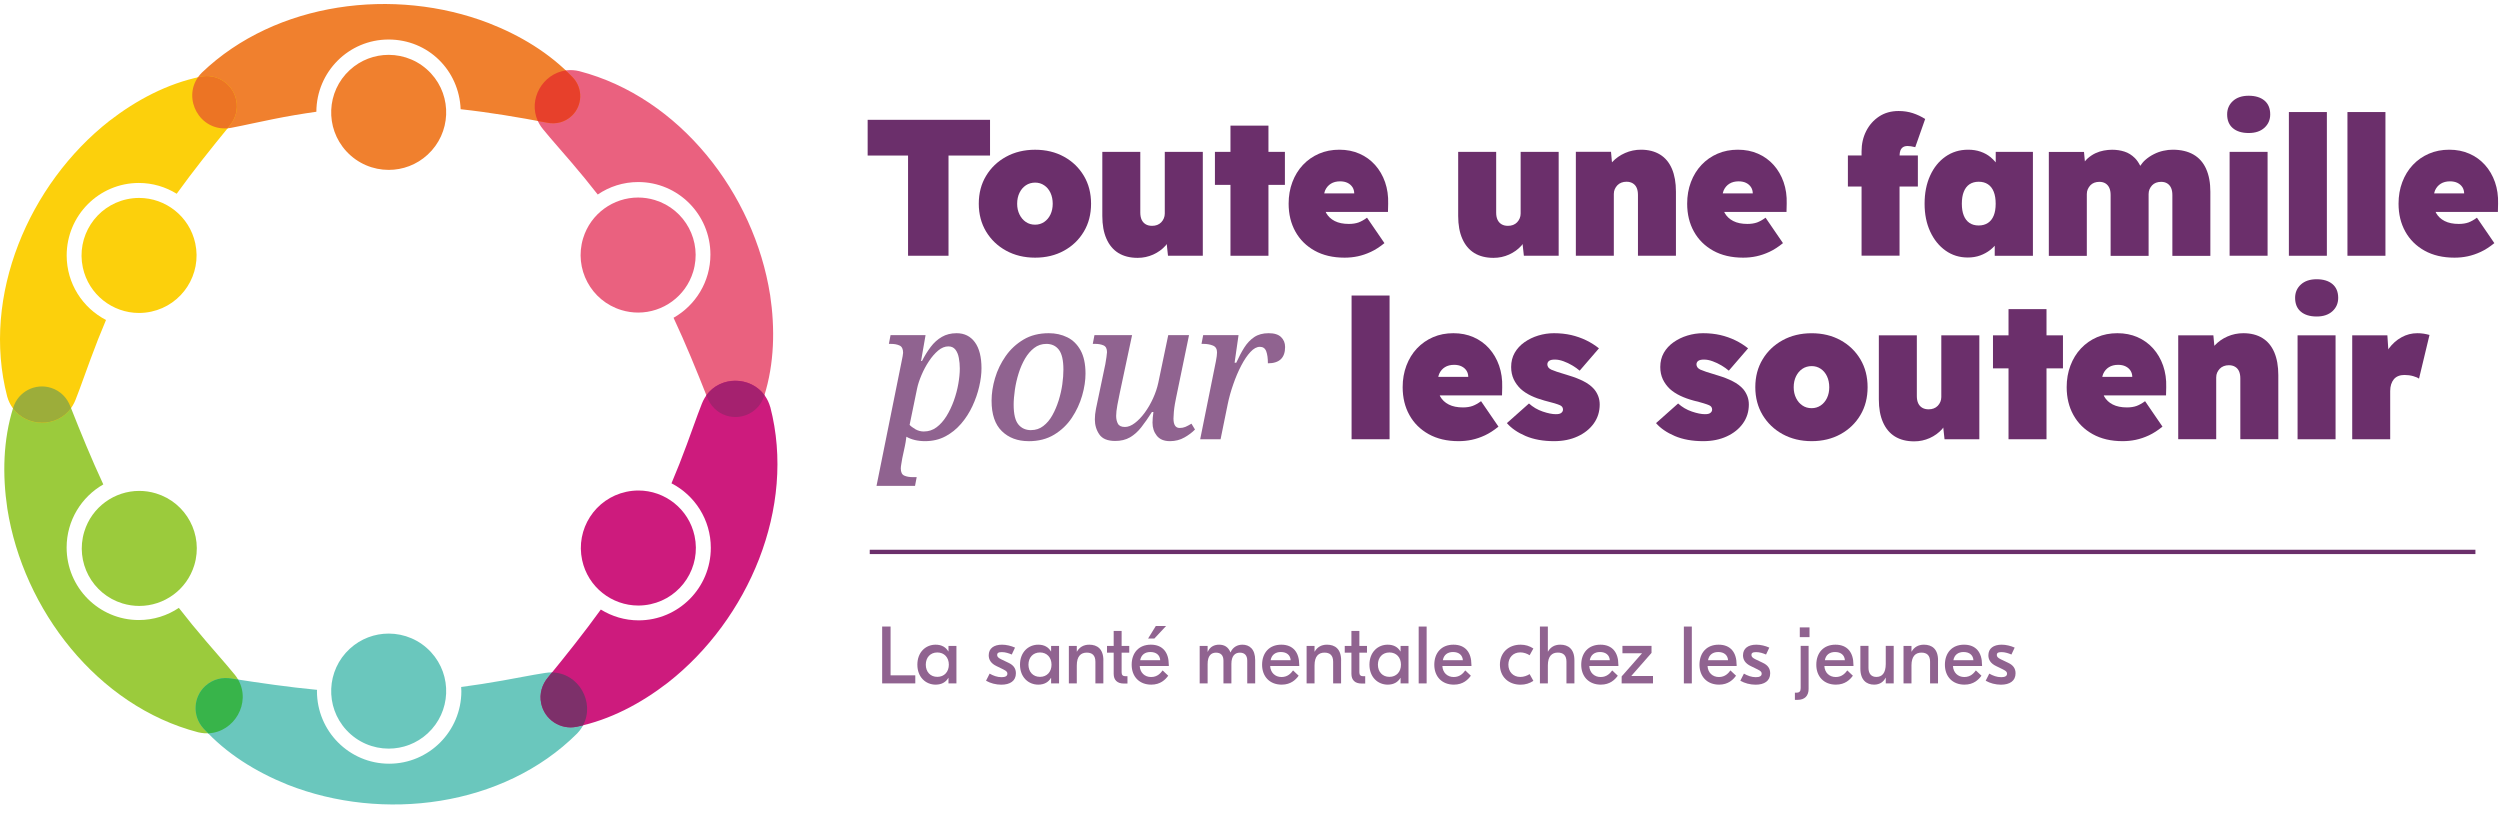 <svg width="203" height="66" viewBox="0 0 203 66" fill="none" xmlns="http://www.w3.org/2000/svg">
<g clip-path="url(#clip0_1952_37887)">
<path d="M19.036 54.755C18.265 53.809 17.461 52.928 16.726 52.057C15.964 51.173 15.232 50.276 14.522 49.36C13.593 49.983 12.476 50.347 11.273 50.347C8.033 50.347 5.41 47.711 5.41 44.459C5.41 42.262 6.614 40.349 8.388 39.335C7.43 37.274 6.565 35.16 5.72 33.018C5.459 32.311 4.91 31.731 4.139 31.489C2.852 31.085 1.481 31.798 1.077 33.086C0.248 35.728 0.187 38.551 0.596 41.307C1.884 49.495 7.904 57.329 16.093 59.462C18.794 60.107 20.82 56.923 19.036 54.751V54.755Z" fill="#9BCB3C"/>
<path d="M62.529 23.932C61.242 15.744 55.221 7.91 47.033 5.777C44.332 5.132 42.306 8.316 44.09 10.488C44.861 11.433 45.665 12.314 46.4 13.185C47.136 14.04 47.846 14.911 48.536 15.795C49.475 15.156 50.604 14.782 51.824 14.782C55.063 14.782 57.686 17.418 57.686 20.67C57.686 22.874 56.477 24.794 54.692 25.804C55.67 27.894 56.547 30.043 57.409 32.221C57.67 32.928 58.219 33.512 58.99 33.75C60.277 34.154 61.648 33.441 62.052 32.153C62.881 29.511 62.942 26.688 62.532 23.932H62.529Z" fill="#EA617F"/>
<path d="M44.289 54.638C43.083 54.825 41.914 55.07 40.792 55.264C39.675 55.464 38.562 55.635 37.446 55.783C37.452 55.896 37.462 56.009 37.462 56.125C37.462 59.377 34.836 62.013 31.599 62.013C28.363 62.013 25.737 59.377 25.737 56.125C25.737 56.09 25.74 56.051 25.744 56.015C23.437 55.796 21.127 55.46 18.807 55.099C18.065 54.967 17.287 55.144 16.687 55.686C15.687 56.59 15.609 58.135 16.513 59.135C18.368 61.191 20.772 62.675 23.356 63.717C31.067 66.759 40.872 65.54 46.861 59.561C48.787 57.561 47.067 54.199 44.292 54.638H44.289Z" fill="#6AC7BD"/>
<path d="M62.541 33.044C61.777 30.366 58.034 30.153 56.995 32.77C56.547 33.905 56.169 35.035 55.766 36.102C55.376 37.164 54.963 38.213 54.524 39.245C56.418 40.219 57.718 42.197 57.718 44.485C57.718 47.737 55.092 50.373 51.855 50.373C50.73 50.373 49.681 50.047 48.787 49.495C47.438 51.367 45.99 53.18 44.512 54.99C44.022 55.564 43.78 56.326 43.947 57.116C44.222 58.436 45.516 59.285 46.835 59.01C49.545 58.449 52.043 57.123 54.246 55.419C60.77 50.302 64.674 41.226 62.545 33.041L62.541 33.044Z" fill="#CD1B7D"/>
<path d="M44.824 54.602C44.718 54.732 44.615 54.864 44.508 54.993C44.018 55.567 43.776 56.329 43.944 57.119C44.218 58.439 45.512 59.287 46.831 59.013C47.002 58.978 47.173 58.939 47.344 58.897C48.332 57.048 47.002 54.638 44.824 54.602Z" fill="#7D306A"/>
<g style="mix-blend-mode:multiply">
<path d="M35 5.964C34.08 4.964 32.822 4.454 31.56 4.454C30.431 4.454 29.298 4.861 28.401 5.687C26.504 7.432 26.378 10.387 28.124 12.285C29.044 13.285 30.302 13.795 31.563 13.795C32.693 13.795 33.825 13.388 34.722 12.562C36.619 10.817 36.745 7.861 35 5.964Z" fill="#F0802E"/>
</g>
<g style="mix-blend-mode:multiply">
<path d="M31.56 51.447C30.431 51.447 29.298 51.854 28.401 52.68C26.504 54.425 26.378 57.381 28.124 59.278C29.044 60.278 30.302 60.788 31.563 60.788C32.693 60.788 33.825 60.381 34.722 59.555C36.619 57.81 36.745 54.854 35 52.957C34.08 51.957 32.822 51.447 31.56 51.447Z" fill="#6AC7BD"/>
</g>
<g style="mix-blend-mode:multiply">
<path d="M12.67 40.065C12.215 39.926 11.757 39.861 11.308 39.861C9.308 39.861 7.456 41.158 6.843 43.172C6.091 45.64 7.482 48.247 9.95 48.999C10.405 49.137 10.863 49.202 11.311 49.202C13.312 49.202 15.164 47.905 15.777 45.892C16.529 43.423 15.138 40.816 12.67 40.065Z" fill="#9BCB3C"/>
</g>
<g style="mix-blend-mode:multiply">
<path d="M15.855 19.754C15.381 17.566 13.445 16.072 11.296 16.072C10.967 16.072 10.635 16.108 10.303 16.179C7.783 16.724 6.182 19.212 6.728 21.732C7.202 23.919 9.138 25.413 11.287 25.413C11.616 25.413 11.948 25.377 12.28 25.306C14.8 24.761 16.401 22.273 15.855 19.754Z" fill="#FCD00C"/>
</g>
<g style="mix-blend-mode:multiply">
<path d="M51.839 39.829C51.51 39.829 51.178 39.865 50.846 39.936C48.326 40.481 46.725 42.968 47.271 45.488C47.745 47.676 49.681 49.17 51.83 49.17C52.159 49.17 52.491 49.134 52.823 49.063C55.343 48.518 56.944 46.03 56.398 43.511C55.924 41.323 53.988 39.829 51.839 39.829Z" fill="#CD1B7D"/>
</g>
<g style="mix-blend-mode:multiply">
<path d="M53.175 16.243C52.721 16.105 52.262 16.04 51.814 16.04C49.813 16.04 47.962 17.337 47.349 19.35C46.597 21.819 47.987 24.426 50.456 25.177C50.91 25.316 51.369 25.381 51.817 25.381C53.818 25.381 55.669 24.084 56.283 22.07C57.034 19.602 55.644 16.995 53.175 16.243Z" fill="#EA617F"/>
</g>
<path d="M46.512 6.287C44.634 4.309 42.243 2.873 39.678 1.873C32.032 -1.066 22.417 0.131 16.393 5.896C14.564 7.735 16.177 10.858 18.761 10.381C19.949 10.155 21.091 9.884 22.207 9.668C23.366 9.432 24.527 9.239 25.689 9.074C25.701 5.832 28.321 3.209 31.551 3.209C34.781 3.209 37.281 5.722 37.404 8.868C39.746 9.123 42.082 9.516 44.421 9.962C45.125 10.11 45.873 9.936 46.431 9.407C47.315 8.568 47.351 7.171 46.512 6.287Z" fill="#F0802E"/>
<path d="M45.938 5.722C44.076 5.98 42.863 8.054 43.67 9.822C43.918 9.868 44.17 9.913 44.418 9.961C45.122 10.11 45.87 9.935 46.428 9.406C47.312 8.567 47.348 7.17 46.509 6.286C46.325 6.093 46.132 5.906 45.935 5.722H45.938Z" fill="#E7402B"/>
<path d="M58.987 33.75C60.274 34.153 61.645 33.44 62.049 32.153C62.055 32.13 62.062 32.105 62.071 32.082C60.939 30.553 58.513 30.501 57.357 32.101C57.374 32.14 57.39 32.182 57.406 32.221C57.667 32.927 58.216 33.511 58.987 33.75Z" fill="#A5216F"/>
<path d="M19.181 8.122C18.907 6.803 17.613 5.954 16.294 6.228C13.583 6.79 11.086 8.116 8.882 9.816C2.359 14.933 -1.545 24.009 0.584 32.198C1.349 34.876 5.091 35.092 6.13 32.472C6.579 31.337 6.956 30.207 7.36 29.139C7.75 28.071 8.169 27.02 8.608 25.981C6.714 25.003 5.414 23.028 5.414 20.744C5.414 17.492 8.04 14.856 11.276 14.856C12.402 14.856 13.454 15.182 14.348 15.733C15.694 13.865 17.139 12.058 18.617 10.252C19.107 9.677 19.349 8.916 19.181 8.125V8.122Z" fill="#FCD00C"/>
<path d="M16.685 55.687C15.685 56.59 15.607 58.136 16.511 59.136C16.637 59.278 16.775 59.407 16.908 59.545C19.011 59.465 20.424 57.081 19.334 55.18C19.16 55.154 18.985 55.129 18.808 55.099C18.066 54.967 17.288 55.145 16.688 55.687H16.685Z" fill="#38B44A"/>
<path d="M5.769 33.14C5.752 33.102 5.736 33.06 5.72 33.021C5.459 32.314 4.91 31.73 4.139 31.492C2.852 31.088 1.481 31.801 1.077 33.089C1.071 33.111 1.064 33.137 1.055 33.16C2.187 34.689 4.613 34.741 5.769 33.14Z" fill="#9CAD3A"/>
<path d="M19.181 8.122C18.907 6.803 17.613 5.954 16.294 6.228C16.22 6.244 16.149 6.261 16.074 6.277C14.832 8.061 16.229 10.613 18.481 10.416C18.526 10.361 18.572 10.303 18.617 10.248C19.107 9.674 19.349 8.913 19.181 8.122Z" fill="#EC7424"/>
<g opacity="0.75">
<path d="M72.318 54.835H74.322V55.493H71.631V50.876H72.315V54.832L72.318 54.835Z" fill="#6B2F6B"/>
<path d="M74.49 53.971C74.49 52.954 75.168 52.348 75.974 52.348C76.475 52.348 76.813 52.564 77.004 52.896H77.016V52.448H77.662V55.493H77.016V55.045H77.004C76.813 55.374 76.478 55.593 75.974 55.593C75.171 55.593 74.49 54.987 74.49 53.971ZM77.046 53.971C77.046 53.39 76.678 52.98 76.11 52.98C75.542 52.98 75.174 53.39 75.174 53.971C75.174 54.551 75.542 54.961 76.11 54.961C76.678 54.961 77.046 54.551 77.046 53.971Z" fill="#6B2F6B"/>
<path d="M80.068 55.271L80.358 54.697C80.642 54.861 80.965 54.987 81.326 54.987C81.636 54.987 81.8 54.893 81.8 54.703C81.8 54.577 81.736 54.487 81.478 54.361L80.923 54.09C80.461 53.874 80.284 53.561 80.284 53.212C80.284 52.651 80.7 52.348 81.365 52.348C81.713 52.348 82.097 52.441 82.42 52.586L82.155 53.148C81.923 53.048 81.642 52.951 81.345 52.951C81.049 52.951 80.968 53.045 80.968 53.183C80.968 53.322 81.055 53.422 81.316 53.545L81.884 53.816C82.281 54 82.491 54.264 82.491 54.674C82.491 55.293 82.016 55.597 81.303 55.597C80.868 55.597 80.413 55.477 80.064 55.274L80.068 55.271Z" fill="#6B2F6B"/>
<path d="M82.824 53.971C82.824 52.954 83.502 52.348 84.308 52.348C84.808 52.348 85.147 52.564 85.338 52.896H85.35V52.448H85.996V55.493H85.35V55.045H85.338C85.147 55.374 84.812 55.593 84.308 55.593C83.505 55.593 82.824 54.987 82.824 53.971ZM85.383 53.971C85.383 53.39 85.015 52.98 84.447 52.98C83.879 52.98 83.511 53.39 83.511 53.971C83.511 54.551 83.879 54.961 84.447 54.961C85.015 54.961 85.383 54.551 85.383 53.971Z" fill="#6B2F6B"/>
<path d="M89.592 53.622V55.493H88.946V53.732C88.946 53.212 88.682 52.993 88.246 52.993C87.772 52.993 87.436 53.277 87.436 54.035V55.493H86.791V52.448H87.436V52.909H87.449C87.646 52.561 87.978 52.348 88.446 52.348C89.098 52.348 89.595 52.696 89.595 53.619L89.592 53.622Z" fill="#6B2F6B"/>
<path d="M91.076 52.996V54.593C91.076 54.81 91.17 54.91 91.392 54.91H91.55V55.503H91.254C90.718 55.503 90.431 55.219 90.431 54.719V52.999H89.889V52.451H90.431V51.231H91.076V52.451H91.695V52.999H91.076V52.996Z" fill="#6B2F6B"/>
<path d="M94.907 53.97V54.077H92.546C92.571 54.619 92.949 54.974 93.468 54.974C93.988 54.974 94.252 54.645 94.404 54.438L94.859 54.867C94.636 55.177 94.233 55.593 93.481 55.593C92.513 55.593 91.891 54.941 91.891 53.977C91.891 53.012 92.471 52.347 93.446 52.347C94.42 52.347 94.904 52.986 94.904 53.97H94.907ZM92.581 53.609H94.21C94.185 53.186 93.875 52.944 93.413 52.944C92.978 52.944 92.662 53.167 92.584 53.609H92.581ZM93.733 51.847H93.226L93.852 50.831H94.685L93.736 51.847H93.733Z" fill="#6B2F6B"/>
<path d="M97.414 52.448H98.059V52.922H98.072C98.25 52.512 98.601 52.348 98.989 52.348C99.424 52.348 99.734 52.538 99.911 52.967H99.924C100.108 52.532 100.499 52.348 100.879 52.348C101.454 52.348 101.921 52.703 101.921 53.606V55.493H101.276V53.642C101.276 53.219 101.066 52.996 100.676 52.996C100.286 52.996 99.989 53.254 99.989 53.913V55.493H99.344V53.642C99.344 53.219 99.134 52.996 98.737 52.996C98.34 52.996 98.059 53.254 98.059 53.919V55.493H97.414V52.448Z" fill="#6B2F6B"/>
<path d="M105.499 53.971V54.077H103.137C103.163 54.619 103.541 54.974 104.06 54.974C104.58 54.974 104.844 54.645 104.996 54.438L105.451 54.867C105.228 55.177 104.825 55.593 104.073 55.593C103.105 55.593 102.482 54.942 102.482 53.977C102.482 53.012 103.063 52.348 104.038 52.348C105.012 52.348 105.496 52.986 105.496 53.971H105.499ZM103.173 53.609H104.802C104.776 53.187 104.467 52.944 104.005 52.944C103.57 52.944 103.254 53.167 103.176 53.609H103.173Z" fill="#6B2F6B"/>
<path d="M108.896 53.622V55.493H108.251V53.732C108.251 53.212 107.986 52.993 107.551 52.993C107.077 52.993 106.741 53.277 106.741 54.035V55.493H106.096V52.448H106.741V52.909H106.754C106.951 52.561 107.28 52.348 107.751 52.348C108.403 52.348 108.899 52.696 108.899 53.619L108.896 53.622Z" fill="#6B2F6B"/>
<path d="M110.381 52.996V54.593C110.381 54.81 110.474 54.91 110.697 54.91H110.855V55.503H110.558C110.023 55.503 109.735 55.219 109.735 54.719V52.999H109.193V52.451H109.735V51.231H110.381V52.451H111V52.999H110.381V52.996Z" fill="#6B2F6B"/>
<path d="M111.199 53.971C111.199 52.954 111.877 52.348 112.683 52.348C113.183 52.348 113.522 52.564 113.713 52.896H113.726V52.448H114.371V55.493H113.726V55.045H113.713C113.522 55.374 113.187 55.593 112.683 55.593C111.88 55.593 111.199 54.987 111.199 53.971ZM113.758 53.971C113.758 53.39 113.39 52.98 112.822 52.98C112.254 52.98 111.886 53.39 111.886 53.971C111.886 54.551 112.254 54.961 112.822 54.961C113.39 54.961 113.758 54.551 113.758 53.971Z" fill="#6B2F6B"/>
<path d="M115.843 55.493H115.197V50.876H115.843V55.493Z" fill="#6B2F6B"/>
<path d="M119.482 53.971V54.077H117.12C117.146 54.619 117.523 54.974 118.043 54.974C118.562 54.974 118.827 54.645 118.978 54.438L119.433 54.867C119.211 55.177 118.807 55.593 118.055 55.593C117.088 55.593 116.465 54.942 116.465 53.977C116.465 53.012 117.046 52.348 118.02 52.348C118.994 52.348 119.478 52.986 119.478 53.971H119.482ZM117.155 53.609H118.785C118.759 53.187 118.449 52.944 117.988 52.944C117.552 52.944 117.236 53.167 117.159 53.609H117.155Z" fill="#6B2F6B"/>
<path d="M121.793 53.971C121.793 53.003 122.487 52.348 123.467 52.348C123.864 52.348 124.2 52.454 124.51 52.657L124.206 53.206C123.997 53.074 123.732 52.974 123.448 52.974C122.861 52.974 122.48 53.396 122.48 53.971C122.48 54.545 122.864 54.968 123.448 54.968C123.732 54.968 123.997 54.867 124.206 54.738L124.51 55.287C124.2 55.49 123.864 55.597 123.467 55.597C122.483 55.597 121.793 54.945 121.793 53.974V53.971Z" fill="#6B2F6B"/>
<path d="M125.683 52.909H125.696C125.893 52.56 126.222 52.347 126.693 52.347C127.338 52.347 127.842 52.696 127.842 53.619V55.49H127.196V53.728C127.196 53.209 126.932 52.99 126.496 52.99C126.022 52.99 125.686 53.273 125.686 54.032V55.49H125.041V50.873H125.686V52.903L125.683 52.909Z" fill="#6B2F6B"/>
<path d="M131.413 53.971V54.077H129.051C129.077 54.619 129.455 54.974 129.974 54.974C130.494 54.974 130.758 54.645 130.91 54.438L131.365 54.867C131.142 55.177 130.739 55.593 129.987 55.593C129.019 55.593 128.396 54.942 128.396 53.977C128.396 53.012 128.977 52.348 129.952 52.348C130.926 52.348 131.41 52.986 131.41 53.971H131.413ZM129.087 53.609H130.716C130.69 53.187 130.381 52.944 129.919 52.944C129.484 52.944 129.168 53.167 129.09 53.609H129.087Z" fill="#6B2F6B"/>
<path d="M134.223 54.893V55.493H131.678V54.925L133.333 53.047H131.742V52.447H134.104V53.015L132.455 54.893H134.223Z" fill="#6B2F6B"/>
<path d="M137.376 55.493H136.73V50.876H137.376V55.493Z" fill="#6B2F6B"/>
<path d="M141.015 53.971V54.077H138.653C138.679 54.619 139.056 54.974 139.576 54.974C140.095 54.974 140.36 54.645 140.511 54.438L140.966 54.867C140.744 55.177 140.34 55.593 139.589 55.593C138.621 55.593 137.998 54.942 137.998 53.977C137.998 53.012 138.579 52.348 139.553 52.348C140.528 52.348 141.012 52.986 141.012 53.971H141.015ZM138.689 53.609H140.318C140.292 53.187 139.982 52.944 139.521 52.944C139.085 52.944 138.769 53.167 138.692 53.609H138.689Z" fill="#6B2F6B"/>
<path d="M141.316 55.271L141.606 54.697C141.89 54.861 142.213 54.987 142.574 54.987C142.884 54.987 143.048 54.893 143.048 54.703C143.048 54.577 142.984 54.487 142.726 54.361L142.171 54.09C141.709 53.874 141.532 53.561 141.532 53.212C141.532 52.651 141.948 52.348 142.613 52.348C142.961 52.348 143.345 52.441 143.668 52.586L143.403 53.148C143.171 53.048 142.89 52.951 142.593 52.951C142.297 52.951 142.216 53.045 142.216 53.183C142.216 53.322 142.303 53.422 142.564 53.545L143.132 53.816C143.529 54 143.739 54.264 143.739 54.674C143.739 55.293 143.264 55.597 142.551 55.597C142.116 55.597 141.661 55.477 141.312 55.274L141.316 55.271Z" fill="#6B2F6B"/>
<path d="M145.865 56.245C146.117 56.245 146.214 56.139 146.214 55.874V52.445H146.859V55.939C146.859 56.507 146.537 56.829 145.962 56.829H145.746V56.242H145.865V56.245ZM146.933 51.735H146.143V50.944H146.933V51.735Z" fill="#6B2F6B"/>
<path d="M150.501 53.971V54.077H148.139C148.165 54.619 148.543 54.974 149.062 54.974C149.582 54.974 149.846 54.645 149.998 54.438L150.453 54.867C150.23 55.177 149.827 55.593 149.075 55.593C148.107 55.593 147.484 54.942 147.484 53.977C147.484 53.012 148.065 52.348 149.04 52.348C150.014 52.348 150.498 52.986 150.498 53.971H150.501ZM148.175 53.609H149.804C149.778 53.187 149.469 52.944 149.007 52.944C148.572 52.944 148.256 53.167 148.178 53.609H148.175Z" fill="#6B2F6B"/>
<path d="M151.062 54.293V52.447H151.721V54.228C151.721 54.728 151.972 54.967 152.36 54.967C152.808 54.967 153.124 54.677 153.124 53.906V52.447H153.769V55.493H153.124V55.032H153.111C152.96 55.335 152.669 55.593 152.176 55.593C151.575 55.593 151.062 55.232 151.062 54.293Z" fill="#6B2F6B"/>
<path d="M157.367 53.622V55.493H156.722V53.732C156.722 53.212 156.457 52.993 156.022 52.993C155.547 52.993 155.212 53.277 155.212 54.035V55.493H154.566V52.448H155.212V52.909H155.225C155.421 52.561 155.754 52.348 156.222 52.348C156.873 52.348 157.37 52.696 157.37 53.619L157.367 53.622Z" fill="#6B2F6B"/>
<path d="M160.943 53.971V54.077H158.581C158.607 54.619 158.984 54.974 159.504 54.974C160.023 54.974 160.288 54.645 160.439 54.438L160.894 54.867C160.671 55.177 160.268 55.593 159.516 55.593C158.548 55.593 157.926 54.942 157.926 53.977C157.926 53.012 158.507 52.348 159.481 52.348C160.455 52.348 160.939 52.986 160.939 53.971H160.943ZM158.613 53.609H160.242C160.217 53.187 159.907 52.944 159.445 52.944C159.01 52.944 158.694 53.167 158.616 53.609H158.613Z" fill="#6B2F6B"/>
<path d="M161.24 55.271L161.53 54.697C161.814 54.861 162.137 54.987 162.498 54.987C162.808 54.987 162.972 54.893 162.972 54.703C162.972 54.577 162.908 54.487 162.65 54.361L162.095 54.09C161.633 53.874 161.456 53.561 161.456 53.212C161.456 52.651 161.872 52.348 162.537 52.348C162.885 52.348 163.269 52.441 163.592 52.586L163.327 53.148C163.095 53.048 162.814 52.951 162.517 52.951C162.22 52.951 162.14 53.045 162.14 53.183C162.14 53.322 162.227 53.422 162.488 53.545L163.056 53.816C163.453 54 163.663 54.264 163.663 54.674C163.663 55.293 163.188 55.597 162.475 55.597C162.04 55.597 161.585 55.477 161.236 55.274L161.24 55.271Z" fill="#6B2F6B"/>
</g>
<path d="M201.004 44.64H70.623V44.991H201.004V44.64Z" fill="#6B2F6B"/>
<path d="M73.734 20.767V12.63H70.453V9.729H80.391V12.63H77.019V20.767H73.738H73.734Z" fill="#6B2F6B"/>
<path d="M84.052 20.922C83.171 20.922 82.387 20.732 81.696 20.354C81.006 19.977 80.467 19.457 80.07 18.802C79.677 18.144 79.477 17.392 79.477 16.541C79.477 15.689 79.673 14.934 80.07 14.279C80.464 13.621 81.006 13.104 81.696 12.727C82.384 12.35 83.171 12.159 84.052 12.159C84.933 12.159 85.716 12.35 86.4 12.727C87.085 13.104 87.62 13.624 88.01 14.279C88.401 14.937 88.594 15.689 88.594 16.541C88.594 17.392 88.401 18.148 88.01 18.802C87.62 19.461 87.085 19.977 86.4 20.354C85.716 20.732 84.936 20.922 84.052 20.922ZM84.052 18.244C84.326 18.244 84.571 18.17 84.787 18.025C85.004 17.876 85.174 17.676 85.297 17.418C85.42 17.16 85.481 16.87 85.481 16.544C85.481 16.218 85.42 15.912 85.297 15.653C85.174 15.395 85.007 15.192 84.787 15.047C84.568 14.898 84.323 14.828 84.052 14.828C83.781 14.828 83.516 14.902 83.3 15.047C83.081 15.195 82.909 15.395 82.784 15.653C82.658 15.912 82.593 16.208 82.593 16.544C82.593 16.88 82.658 17.16 82.784 17.418C82.909 17.676 83.084 17.88 83.3 18.025C83.516 18.173 83.768 18.244 84.052 18.244Z" fill="#6B2F6B"/>
<path d="M94.58 12.33V17.344C94.58 17.48 94.554 17.608 94.502 17.731C94.451 17.854 94.38 17.96 94.289 18.054C94.199 18.147 94.089 18.218 93.963 18.267C93.838 18.315 93.699 18.338 93.547 18.338C93.344 18.338 93.173 18.296 93.031 18.212C92.889 18.128 92.779 18.005 92.705 17.851C92.631 17.692 92.592 17.499 92.592 17.267V12.33H89.508V17.534C89.508 18.26 89.618 18.877 89.843 19.386C90.066 19.896 90.392 20.283 90.814 20.545C91.24 20.806 91.76 20.938 92.379 20.938C92.825 20.938 93.244 20.848 93.641 20.67C94.034 20.493 94.373 20.248 94.651 19.938C94.686 19.899 94.706 19.854 94.738 19.815L94.841 20.767H97.668V12.33H94.583H94.58Z" fill="#6B2F6B"/>
<path d="M104.334 12.331H102.998V10.201H99.914V12.331H98.652V15.012H99.914V20.768H102.998V15.012H104.334V12.331Z" fill="#6B2F6B"/>
<path d="M112.719 16.541C112.738 15.909 112.654 15.328 112.467 14.789C112.28 14.253 112.009 13.789 111.654 13.392C111.299 12.998 110.877 12.692 110.386 12.479C109.896 12.263 109.351 12.156 108.754 12.156C108.157 12.156 107.605 12.263 107.105 12.479C106.605 12.695 106.169 12.998 105.798 13.392C105.427 13.786 105.143 14.25 104.94 14.789C104.737 15.325 104.637 15.909 104.637 16.541C104.637 17.393 104.821 18.148 105.185 18.803C105.55 19.461 106.072 19.977 106.75 20.355C107.428 20.732 108.237 20.922 109.18 20.922C109.544 20.922 109.902 20.887 110.251 20.813C110.599 20.739 110.954 20.619 111.315 20.451C111.674 20.284 112.041 20.048 112.416 19.742L111.003 17.677C110.761 17.854 110.528 17.983 110.312 18.064C110.093 18.141 109.835 18.183 109.528 18.183C109.073 18.183 108.689 18.106 108.379 17.948C108.07 17.79 107.837 17.57 107.679 17.286C107.666 17.261 107.66 17.232 107.65 17.209H112.703L112.719 16.547V16.541ZM108.07 14.915C108.273 14.789 108.521 14.725 108.815 14.725C109.047 14.725 109.251 14.766 109.422 14.85C109.593 14.934 109.728 15.054 109.825 15.205C109.915 15.35 109.96 15.515 109.964 15.702H107.528C107.55 15.615 107.573 15.525 107.605 15.45C107.712 15.218 107.866 15.041 108.07 14.915Z" fill="#6B2F6B"/>
<path d="M123.476 12.33V17.344C123.476 17.48 123.45 17.608 123.399 17.731C123.347 17.854 123.276 17.96 123.186 18.054C123.096 18.147 122.986 18.218 122.86 18.267C122.734 18.315 122.595 18.338 122.444 18.338C122.241 18.338 122.07 18.296 121.928 18.212C121.786 18.128 121.676 18.005 121.602 17.851C121.527 17.692 121.489 17.499 121.489 17.267V12.33H118.404V17.534C118.404 18.26 118.514 18.877 118.74 19.386C118.962 19.896 119.288 20.283 119.711 20.545C120.137 20.806 120.656 20.938 121.276 20.938C121.721 20.938 122.141 20.848 122.537 20.67C122.931 20.493 123.27 20.248 123.547 19.938C123.583 19.899 123.602 19.854 123.634 19.815L123.738 20.767H126.564V12.33H123.479H123.476Z" fill="#6B2F6B"/>
<path d="M135.761 13.708C135.541 13.198 135.222 12.811 134.796 12.55C134.37 12.289 133.854 12.156 133.247 12.156C132.792 12.156 132.36 12.247 131.957 12.424C131.55 12.601 131.205 12.847 130.914 13.156C130.905 13.166 130.902 13.176 130.892 13.182L130.814 12.327H127.959V20.764H131.043V15.751C131.043 15.602 131.069 15.473 131.121 15.357C131.173 15.241 131.244 15.137 131.334 15.041C131.424 14.947 131.534 14.876 131.66 14.828C131.786 14.779 131.924 14.757 132.076 14.757C132.27 14.757 132.434 14.799 132.576 14.883C132.718 14.966 132.824 15.089 132.895 15.244C132.966 15.402 133.002 15.596 133.002 15.828V20.764H136.086V15.56C136.086 14.834 135.977 14.218 135.761 13.708Z" fill="#6B2F6B"/>
<path d="M145.08 16.541C145.1 15.909 145.016 15.328 144.829 14.789C144.642 14.253 144.37 13.789 144.016 13.392C143.661 12.998 143.238 12.692 142.748 12.479C142.257 12.263 141.712 12.156 141.115 12.156C140.518 12.156 139.966 12.263 139.466 12.479C138.966 12.695 138.531 12.998 138.16 13.392C137.789 13.786 137.505 14.25 137.301 14.789C137.098 15.325 136.998 15.909 136.998 16.541C136.998 17.393 137.182 18.148 137.547 18.803C137.911 19.461 138.434 19.977 139.111 20.355C139.789 20.732 140.599 20.922 141.541 20.922C141.905 20.922 142.264 20.887 142.612 20.813C142.961 20.739 143.315 20.619 143.677 20.451C144.035 20.284 144.403 20.048 144.777 19.742L143.364 17.677C143.122 17.854 142.89 17.983 142.673 18.064C142.454 18.141 142.196 18.183 141.889 18.183C141.434 18.183 141.05 18.106 140.741 17.948C140.431 17.79 140.199 17.57 140.041 17.286C140.028 17.261 140.021 17.232 140.012 17.209H145.064L145.08 16.547V16.541ZM140.431 14.915C140.634 14.789 140.883 14.725 141.176 14.725C141.409 14.725 141.612 14.766 141.783 14.85C141.954 14.934 142.089 15.054 142.186 15.205C142.277 15.35 142.322 15.515 142.325 15.702H139.889C139.912 15.615 139.934 15.525 139.966 15.45C140.073 15.218 140.228 15.041 140.431 14.915Z" fill="#6B2F6B"/>
<path d="M154.311 12.227C154.356 12.108 154.427 12.014 154.524 11.95C154.621 11.885 154.75 11.856 154.911 11.856C154.982 11.856 155.069 11.863 155.169 11.879C155.269 11.895 155.385 11.918 155.518 11.95L156.324 9.662C156.011 9.462 155.676 9.304 155.321 9.188C154.966 9.072 154.582 9.014 154.166 9.014C153.559 9.014 153.03 9.162 152.578 9.462C152.127 9.762 151.778 10.159 151.53 10.653C151.281 11.146 151.159 11.695 151.159 12.292V12.624H150.049V15.147H151.159V20.761H154.243V15.147H155.731V12.624H154.246C154.25 12.466 154.269 12.331 154.311 12.221V12.227Z" fill="#6B2F6B"/>
<path d="M162.053 12.331V13.185C161.924 13.031 161.785 12.885 161.627 12.756C161.394 12.566 161.127 12.421 160.82 12.314C160.517 12.208 160.181 12.156 159.817 12.156C159.117 12.156 158.504 12.343 157.971 12.718C157.439 13.092 157.023 13.605 156.726 14.263C156.426 14.921 156.277 15.68 156.277 16.541C156.277 17.402 156.429 18.148 156.732 18.803C157.036 19.461 157.452 19.974 157.978 20.348C158.504 20.723 159.107 20.91 159.784 20.91C160.149 20.91 160.485 20.855 160.788 20.745C161.091 20.635 161.365 20.484 161.607 20.297C161.74 20.193 161.859 20.077 161.972 19.955V20.771H165.073V12.334H162.049L162.053 12.331ZM161.891 17.503C161.785 17.767 161.627 17.964 161.42 18.103C161.214 18.238 160.962 18.309 160.669 18.309C160.375 18.309 160.127 18.241 159.923 18.103C159.72 17.967 159.565 17.767 159.459 17.503C159.352 17.241 159.301 16.919 159.301 16.541C159.301 16.163 159.352 15.838 159.459 15.57C159.565 15.302 159.72 15.099 159.923 14.963C160.127 14.828 160.375 14.757 160.669 14.757C160.962 14.757 161.214 14.825 161.42 14.963C161.627 15.099 161.785 15.302 161.891 15.57C161.998 15.838 162.049 16.16 162.049 16.541C162.049 16.922 161.998 17.241 161.891 17.503Z" fill="#6B2F6B"/>
<path d="M179.136 13.708C178.906 13.198 178.564 12.811 178.11 12.55C177.655 12.289 177.093 12.156 176.422 12.156C176.18 12.156 175.925 12.185 175.664 12.243C175.399 12.301 175.141 12.392 174.89 12.521C174.638 12.647 174.402 12.805 174.189 12.995C174.038 13.127 173.909 13.292 173.789 13.466C173.66 13.211 173.515 12.998 173.354 12.837C173.099 12.585 172.818 12.408 172.502 12.308C172.189 12.208 171.853 12.159 171.499 12.159C171.286 12.159 171.063 12.182 170.831 12.224C170.598 12.266 170.369 12.34 170.147 12.443C169.924 12.55 169.714 12.689 169.517 12.863C169.437 12.934 169.363 13.018 169.292 13.105L169.221 12.337H166.365V20.774H169.45V15.76C169.45 15.612 169.476 15.483 169.527 15.367C169.579 15.25 169.647 15.147 169.734 15.05C169.821 14.957 169.927 14.886 170.053 14.837C170.179 14.789 170.318 14.766 170.469 14.766C170.663 14.766 170.827 14.808 170.963 14.892C171.098 14.976 171.205 15.099 171.276 15.254C171.347 15.412 171.382 15.605 171.382 15.838V20.774H174.467V15.76C174.467 15.612 174.493 15.483 174.541 15.367C174.593 15.25 174.66 15.147 174.748 15.05C174.835 14.957 174.941 14.886 175.067 14.837C175.193 14.789 175.332 14.766 175.483 14.766C175.677 14.766 175.841 14.808 175.977 14.892C176.112 14.976 176.219 15.099 176.29 15.254C176.361 15.412 176.396 15.605 176.396 15.838V20.774H179.481V15.57C179.481 14.844 179.368 14.228 179.139 13.718L179.136 13.708Z" fill="#6B2F6B"/>
<path d="M182.592 10.801C182.044 10.801 181.618 10.668 181.308 10.407C180.999 10.146 180.844 9.772 180.844 9.288C180.844 8.846 181.002 8.484 181.315 8.2C181.628 7.916 182.054 7.774 182.592 7.774C183.131 7.774 183.567 7.907 183.877 8.168C184.186 8.429 184.341 8.804 184.341 9.288C184.341 9.73 184.183 10.091 183.87 10.375C183.557 10.659 183.131 10.801 182.592 10.801ZM181.044 20.767V12.33H184.128V20.767H181.044Z" fill="#6B2F6B"/>
<path d="M185.857 20.768V9.098H188.942V20.768H185.857Z" fill="#6B2F6B"/>
<path d="M190.613 20.768V9.098H193.698V20.768H190.613Z" fill="#6B2F6B"/>
<path d="M202.844 16.541C202.863 15.909 202.779 15.328 202.592 14.789C202.405 14.253 202.134 13.789 201.779 13.392C201.424 12.998 201.002 12.692 200.511 12.479C200.021 12.263 199.476 12.156 198.879 12.156C198.282 12.156 197.73 12.263 197.23 12.479C196.73 12.695 196.294 12.998 195.923 13.392C195.552 13.786 195.268 14.25 195.065 14.789C194.862 15.325 194.762 15.909 194.762 16.541C194.762 17.393 194.946 18.148 195.31 18.803C195.675 19.461 196.197 19.977 196.875 20.355C197.553 20.732 198.362 20.922 199.305 20.922C199.669 20.922 200.027 20.887 200.376 20.813C200.724 20.739 201.079 20.619 201.44 20.451C201.799 20.284 202.166 20.048 202.541 19.742L201.127 17.677C200.886 17.854 200.653 17.983 200.437 18.064C200.218 18.141 199.96 18.183 199.653 18.183C199.198 18.183 198.814 18.106 198.504 17.948C198.195 17.79 197.962 17.57 197.804 17.286C197.791 17.261 197.785 17.232 197.775 17.209H202.828L202.844 16.547V16.541ZM198.195 14.915C198.398 14.789 198.646 14.725 198.94 14.725C199.172 14.725 199.376 14.766 199.547 14.85C199.718 14.934 199.853 15.054 199.95 15.205C200.04 15.35 200.085 15.515 200.089 15.702H197.653C197.675 15.615 197.698 15.525 197.73 15.45C197.837 15.218 197.991 15.041 198.195 14.915Z" fill="#6B2F6B"/>
<path opacity="0.75" d="M71.173 39.452L73.193 29.437C73.235 29.246 73.267 29.079 73.293 28.933C73.319 28.785 73.332 28.692 73.332 28.649C73.332 28.346 73.238 28.146 73.051 28.059C72.864 27.969 72.628 27.924 72.344 27.924H72.177L72.312 27.214H75.155L74.79 29.311H74.867C75.08 28.892 75.316 28.511 75.574 28.169C75.832 27.827 76.132 27.556 76.477 27.356C76.823 27.156 77.223 27.056 77.678 27.056C78.307 27.056 78.8 27.301 79.159 27.788C79.517 28.275 79.697 28.985 79.697 29.908C79.697 30.36 79.636 30.853 79.513 31.382C79.391 31.915 79.21 32.441 78.965 32.967C78.723 33.492 78.416 33.97 78.046 34.402C77.674 34.835 77.249 35.177 76.761 35.435C76.274 35.693 75.722 35.822 75.106 35.822C74.813 35.822 74.535 35.79 74.277 35.728C74.019 35.664 73.793 35.577 73.599 35.461C73.558 35.786 73.519 36.038 73.477 36.219L73.264 37.212C73.254 37.296 73.232 37.432 73.196 37.616C73.161 37.8 73.144 37.938 73.144 38.035C73.144 38.339 73.238 38.535 73.425 38.619C73.612 38.703 73.848 38.745 74.132 38.745H74.435L74.3 39.455H71.17L71.173 39.452ZM75.032 35.035C75.406 35.035 75.745 34.922 76.048 34.696C76.352 34.47 76.619 34.167 76.855 33.789C77.087 33.412 77.284 32.996 77.449 32.544C77.61 32.092 77.733 31.637 77.813 31.179C77.894 30.721 77.936 30.305 77.936 29.924C77.936 29.63 77.91 29.343 77.858 29.066C77.807 28.788 77.713 28.562 77.578 28.388C77.442 28.214 77.252 28.127 77.007 28.127C76.723 28.127 76.445 28.24 76.177 28.466C75.91 28.692 75.658 28.982 75.426 29.334C75.193 29.685 74.993 30.059 74.826 30.453C74.658 30.847 74.538 31.211 74.467 31.55L73.861 34.499C73.951 34.605 74.103 34.718 74.316 34.847C74.529 34.973 74.767 35.038 75.029 35.038L75.032 35.035Z" fill="#6B2F6B"/>
<path opacity="0.75" d="M83.523 35.822C82.632 35.822 81.906 35.551 81.351 35.009C80.793 34.467 80.516 33.644 80.516 32.541C80.516 31.953 80.609 31.34 80.796 30.705C80.984 30.069 81.271 29.476 81.655 28.924C82.038 28.372 82.522 27.924 83.106 27.575C83.687 27.227 84.374 27.056 85.165 27.056C85.713 27.056 86.21 27.165 86.662 27.388C87.114 27.607 87.472 27.962 87.74 28.443C88.007 28.927 88.143 29.556 88.143 30.337C88.143 30.895 88.053 31.492 87.869 32.128C87.685 32.763 87.407 33.363 87.033 33.925C86.659 34.486 86.178 34.944 85.597 35.296C85.013 35.648 84.323 35.825 83.523 35.825V35.822ZM83.723 34.925C84.097 34.925 84.429 34.815 84.716 34.593C85.004 34.373 85.252 34.08 85.452 33.718C85.655 33.357 85.823 32.957 85.962 32.521C86.097 32.086 86.197 31.65 86.259 31.211C86.32 30.776 86.349 30.372 86.349 30.005C86.349 29.259 86.226 28.724 85.984 28.404C85.743 28.085 85.4 27.924 84.968 27.924C84.594 27.924 84.261 28.033 83.974 28.256C83.687 28.475 83.439 28.766 83.229 29.124C83.023 29.482 82.848 29.879 82.713 30.314C82.577 30.75 82.474 31.192 82.409 31.64C82.345 32.089 82.309 32.495 82.309 32.863C82.309 33.621 82.435 34.154 82.69 34.464C82.942 34.773 83.287 34.928 83.723 34.928V34.925Z" fill="#6B2F6B"/>
<path opacity="0.75" d="M94.997 35.822C94.519 35.822 94.168 35.674 93.932 35.38C93.7 35.087 93.584 34.735 93.584 34.325C93.584 34.083 93.609 33.793 93.658 33.457H93.535C93.242 33.919 92.955 34.332 92.677 34.687C92.4 35.045 92.09 35.319 91.751 35.516C91.412 35.709 91.016 35.806 90.557 35.806C89.938 35.806 89.509 35.629 89.267 35.277C89.025 34.925 88.902 34.519 88.902 34.054C88.902 33.793 88.931 33.506 88.993 33.196C89.054 32.886 89.115 32.593 89.176 32.322L89.754 29.563C89.783 29.395 89.815 29.208 89.844 29.002C89.873 28.795 89.889 28.663 89.889 28.598C89.889 28.314 89.796 28.131 89.609 28.047C89.422 27.963 89.186 27.921 88.902 27.921H88.734L88.87 27.211H91.925L90.922 31.925C90.861 32.199 90.799 32.518 90.731 32.886C90.664 33.254 90.632 33.548 90.632 33.77C90.632 34.022 90.68 34.235 90.777 34.409C90.874 34.583 91.064 34.67 91.348 34.67C91.6 34.67 91.867 34.564 92.145 34.354C92.422 34.145 92.693 33.864 92.951 33.512C93.21 33.16 93.435 32.77 93.629 32.344C93.823 31.918 93.965 31.496 94.055 31.076L94.861 27.214H96.549L95.5 32.293C95.471 32.428 95.436 32.602 95.4 32.812C95.365 33.022 95.336 33.235 95.316 33.451C95.297 33.667 95.287 33.841 95.287 33.98C95.287 34.496 95.455 34.751 95.787 34.751C95.958 34.751 96.113 34.722 96.252 34.664C96.388 34.606 96.552 34.519 96.746 34.403L97.033 34.877C96.81 35.109 96.523 35.325 96.175 35.522C95.826 35.722 95.433 35.822 94.997 35.822Z" fill="#6B2F6B"/>
<path opacity="0.75" d="M97.455 35.667L98.733 29.327C98.762 29.192 98.784 29.053 98.8 28.917C98.817 28.782 98.823 28.682 98.823 28.617C98.823 28.333 98.71 28.146 98.487 28.059C98.265 27.969 98.01 27.924 97.729 27.924H97.562L97.697 27.214H100.569L100.249 29.453H100.385C100.588 29.001 100.801 28.595 101.03 28.23C101.259 27.869 101.53 27.582 101.843 27.372C102.156 27.162 102.546 27.056 103.014 27.056C103.482 27.056 103.808 27.162 104.024 27.372C104.24 27.582 104.35 27.849 104.35 28.175C104.35 29.059 103.885 29.501 102.953 29.501C102.953 29.092 102.908 28.766 102.817 28.524C102.727 28.282 102.553 28.162 102.301 28.162C102.05 28.162 101.791 28.301 101.533 28.582C101.275 28.859 101.027 29.227 100.788 29.685C100.549 30.143 100.333 30.647 100.143 31.198C99.949 31.75 99.797 32.295 99.688 32.831L99.11 35.67H97.455V35.667Z" fill="#6B2F6B"/>
<path d="M109.748 35.667V23.997H112.833V35.667H109.748Z" fill="#6B2F6B"/>
<path d="M121.979 31.44C121.998 30.808 121.914 30.227 121.727 29.688C121.54 29.153 121.269 28.688 120.914 28.291C120.559 27.898 120.136 27.591 119.646 27.378C119.156 27.162 118.61 27.056 118.013 27.056C117.417 27.056 116.865 27.162 116.365 27.378C115.865 27.595 115.429 27.898 115.058 28.291C114.687 28.685 114.403 29.15 114.2 29.688C113.997 30.224 113.896 30.808 113.896 31.44C113.896 32.292 114.08 33.047 114.445 33.702C114.81 34.36 115.332 34.877 116.01 35.254C116.687 35.632 117.497 35.822 118.439 35.822C118.804 35.822 119.162 35.786 119.51 35.712C119.859 35.638 120.214 35.519 120.575 35.351C120.933 35.183 121.301 34.948 121.675 34.641L120.262 32.576C120.02 32.754 119.788 32.883 119.572 32.963C119.352 33.041 119.094 33.083 118.788 33.083C118.333 33.083 117.949 33.005 117.639 32.847C117.329 32.689 117.097 32.47 116.939 32.186C116.926 32.16 116.92 32.131 116.91 32.108H121.963L121.979 31.447V31.44ZM117.329 29.814C117.533 29.688 117.781 29.624 118.075 29.624C118.307 29.624 118.51 29.666 118.681 29.75C118.852 29.834 118.988 29.953 119.085 30.105C119.175 30.25 119.22 30.414 119.223 30.602H116.787C116.81 30.514 116.833 30.424 116.865 30.35C116.971 30.118 117.126 29.94 117.329 29.814Z" fill="#6B2F6B"/>
<path d="M126.186 35.822C125.305 35.822 124.537 35.683 123.885 35.406C123.234 35.128 122.724 34.777 122.359 34.357L124.153 32.763C124.476 33.057 124.85 33.276 125.27 33.418C125.689 33.56 126.041 33.631 126.325 33.631C126.425 33.631 126.515 33.625 126.589 33.609C126.663 33.592 126.725 33.567 126.77 33.531C126.815 33.496 126.851 33.454 126.876 33.412C126.902 33.37 126.915 33.318 126.915 33.254C126.915 33.096 126.834 32.979 126.673 32.905C126.583 32.863 126.431 32.812 126.225 32.747C126.018 32.683 125.747 32.612 125.412 32.528C125.018 32.421 124.653 32.292 124.324 32.134C123.995 31.976 123.714 31.792 123.482 31.582C123.24 31.35 123.05 31.089 122.911 30.795C122.776 30.502 122.705 30.169 122.705 29.801C122.705 29.369 122.801 28.988 122.992 28.649C123.185 28.314 123.447 28.027 123.782 27.791C124.118 27.556 124.492 27.372 124.908 27.246C125.324 27.12 125.747 27.056 126.186 27.056C126.683 27.056 127.144 27.107 127.577 27.204C128.006 27.304 128.412 27.446 128.793 27.63C129.174 27.814 129.519 28.033 129.835 28.285L128.27 30.098C128.099 29.95 127.899 29.808 127.67 29.672C127.441 29.537 127.205 29.424 126.957 29.334C126.709 29.243 126.48 29.198 126.267 29.198C126.154 29.198 126.06 29.204 125.986 29.221C125.908 29.237 125.847 29.263 125.796 29.298C125.744 29.334 125.705 29.375 125.683 29.424C125.657 29.472 125.644 29.527 125.644 29.588C125.644 29.672 125.67 29.753 125.718 29.824C125.77 29.898 125.85 29.959 125.96 30.014C126.05 30.056 126.205 30.114 126.425 30.189C126.641 30.263 126.964 30.363 127.389 30.489C127.844 30.624 128.248 30.782 128.596 30.963C128.945 31.14 129.225 31.353 129.438 31.595C129.58 31.763 129.69 31.953 129.774 32.163C129.854 32.373 129.896 32.599 129.896 32.841C129.896 33.418 129.738 33.931 129.419 34.38C129.099 34.828 128.661 35.18 128.106 35.435C127.548 35.693 126.912 35.822 126.192 35.822H126.186Z" fill="#6B2F6B"/>
<path d="M138.295 35.822C137.415 35.822 136.647 35.683 135.995 35.406C135.343 35.128 134.833 34.777 134.469 34.357L136.263 32.763C136.585 33.057 136.96 33.276 137.379 33.418C137.798 33.56 138.15 33.631 138.434 33.631C138.534 33.631 138.624 33.625 138.699 33.609C138.773 33.592 138.834 33.567 138.879 33.531C138.924 33.496 138.96 33.454 138.986 33.412C139.012 33.37 139.025 33.318 139.025 33.254C139.025 33.096 138.944 32.979 138.783 32.905C138.692 32.863 138.541 32.812 138.334 32.747C138.128 32.683 137.857 32.612 137.521 32.528C137.127 32.421 136.763 32.292 136.434 32.134C136.105 31.976 135.824 31.792 135.592 31.582C135.35 31.35 135.159 31.089 135.02 30.795C134.885 30.502 134.814 30.169 134.814 29.801C134.814 29.369 134.911 28.988 135.101 28.649C135.295 28.314 135.556 28.027 135.892 27.791C136.227 27.556 136.601 27.372 137.018 27.246C137.434 27.12 137.857 27.056 138.295 27.056C138.792 27.056 139.254 27.107 139.686 27.204C140.115 27.304 140.522 27.446 140.902 27.63C141.283 27.814 141.628 28.033 141.944 28.285L140.38 30.098C140.209 29.95 140.009 29.808 139.779 29.672C139.55 29.537 139.315 29.424 139.066 29.334C138.818 29.243 138.589 29.198 138.376 29.198C138.263 29.198 138.169 29.204 138.095 29.221C138.018 29.237 137.957 29.263 137.905 29.298C137.853 29.334 137.815 29.375 137.792 29.424C137.766 29.472 137.753 29.527 137.753 29.588C137.753 29.672 137.779 29.753 137.827 29.824C137.879 29.898 137.96 29.959 138.069 30.014C138.16 30.056 138.315 30.114 138.534 30.189C138.75 30.263 139.073 30.363 139.499 30.489C139.954 30.624 140.357 30.782 140.705 30.963C141.054 31.14 141.335 31.353 141.548 31.595C141.69 31.763 141.799 31.953 141.883 32.163C141.964 32.373 142.006 32.599 142.006 32.841C142.006 33.418 141.848 33.931 141.528 34.38C141.209 34.828 140.77 35.18 140.215 35.435C139.657 35.693 139.021 35.822 138.302 35.822H138.295Z" fill="#6B2F6B"/>
<path d="M147.106 35.822C146.226 35.822 145.442 35.631 144.751 35.254C144.061 34.876 143.522 34.357 143.125 33.702C142.731 33.044 142.531 32.292 142.531 31.44C142.531 30.588 142.728 29.833 143.125 29.178C143.519 28.52 144.061 28.004 144.751 27.626C145.438 27.249 146.226 27.059 147.106 27.059C147.987 27.059 148.771 27.249 149.455 27.626C150.139 28.004 150.675 28.523 151.065 29.178C151.456 29.837 151.649 30.588 151.649 31.44C151.649 32.292 151.456 33.047 151.065 33.702C150.675 34.36 150.139 34.876 149.455 35.254C148.771 35.631 147.99 35.822 147.106 35.822ZM147.106 33.144C147.381 33.144 147.626 33.069 147.842 32.924C148.058 32.776 148.229 32.576 148.352 32.318C148.474 32.06 148.536 31.769 148.536 31.443C148.536 31.117 148.474 30.811 148.352 30.553C148.229 30.295 148.061 30.091 147.842 29.946C147.623 29.798 147.377 29.727 147.106 29.727C146.835 29.727 146.571 29.801 146.355 29.946C146.135 30.095 145.964 30.295 145.838 30.553C145.713 30.811 145.648 31.108 145.648 31.443C145.648 31.779 145.713 32.06 145.838 32.318C145.964 32.576 146.138 32.779 146.355 32.924C146.571 33.073 146.822 33.144 147.106 33.144Z" fill="#6B2F6B"/>
<path d="M157.634 27.23V32.243C157.634 32.379 157.609 32.508 157.557 32.631C157.505 32.753 157.434 32.86 157.344 32.953C157.254 33.047 157.144 33.118 157.018 33.166C156.892 33.215 156.754 33.237 156.602 33.237C156.399 33.237 156.228 33.195 156.086 33.111C155.944 33.027 155.834 32.905 155.76 32.75C155.686 32.592 155.647 32.398 155.647 32.166V27.23H152.562V32.434C152.562 33.16 152.672 33.776 152.898 34.286C153.121 34.795 153.447 35.183 153.869 35.444C154.295 35.705 154.815 35.838 155.434 35.838C155.879 35.838 156.299 35.747 156.696 35.57C157.089 35.392 157.428 35.147 157.705 34.837C157.741 34.799 157.76 34.754 157.793 34.715L157.896 35.667H160.722V27.23H157.638H157.634Z" fill="#6B2F6B"/>
<path d="M167.512 27.23H166.176V25.101H163.092V27.23H161.83V29.911H163.092V35.667H166.176V29.911H167.512V27.23Z" fill="#6B2F6B"/>
<path d="M175.897 31.44C175.916 30.808 175.832 30.227 175.645 29.688C175.458 29.153 175.187 28.688 174.832 28.291C174.477 27.898 174.054 27.591 173.564 27.378C173.074 27.162 172.528 27.056 171.931 27.056C171.335 27.056 170.783 27.162 170.283 27.378C169.783 27.595 169.347 27.898 168.976 28.291C168.605 28.685 168.321 29.15 168.118 29.688C167.914 30.224 167.814 30.808 167.814 31.44C167.814 32.292 167.998 33.047 168.363 33.702C168.728 34.36 169.25 34.877 169.928 35.254C170.605 35.632 171.415 35.822 172.357 35.822C172.722 35.822 173.08 35.786 173.428 35.712C173.777 35.638 174.132 35.519 174.493 35.351C174.851 35.183 175.219 34.948 175.593 34.641L174.18 32.576C173.938 32.754 173.706 32.883 173.49 32.963C173.27 33.041 173.012 33.083 172.706 33.083C172.251 33.083 171.867 33.005 171.557 32.847C171.247 32.689 171.015 32.47 170.857 32.186C170.844 32.16 170.838 32.131 170.828 32.108H175.881L175.897 31.447V31.44ZM171.247 29.814C171.451 29.688 171.699 29.624 171.993 29.624C172.225 29.624 172.428 29.666 172.599 29.75C172.77 29.834 172.906 29.953 173.003 30.105C173.093 30.25 173.138 30.414 173.141 30.602H170.705C170.728 30.514 170.751 30.424 170.783 30.35C170.889 30.118 171.044 29.94 171.247 29.814Z" fill="#6B2F6B"/>
<path d="M184.673 28.608C184.453 28.098 184.134 27.711 183.708 27.449C183.282 27.188 182.766 27.056 182.159 27.056C181.704 27.056 181.272 27.146 180.869 27.323C180.462 27.501 180.117 27.746 179.827 28.056C179.817 28.066 179.814 28.075 179.804 28.082L179.726 27.227H176.871V35.664H179.956V30.65C179.956 30.502 179.981 30.372 180.033 30.256C180.085 30.14 180.156 30.037 180.246 29.94C180.336 29.846 180.446 29.776 180.572 29.727C180.698 29.679 180.836 29.656 180.988 29.656C181.182 29.656 181.346 29.698 181.488 29.782C181.63 29.866 181.737 29.988 181.808 30.143C181.879 30.302 181.914 30.495 181.914 30.727V35.664H184.999V30.46C184.999 29.734 184.889 29.117 184.673 28.608Z" fill="#6B2F6B"/>
<path d="M188.112 25.7C187.564 25.7 187.138 25.568 186.828 25.307C186.518 25.045 186.363 24.671 186.363 24.187C186.363 23.745 186.521 23.384 186.834 23.1C187.147 22.816 187.573 22.674 188.112 22.674C188.651 22.674 189.086 22.806 189.396 23.067C189.706 23.329 189.861 23.703 189.861 24.187C189.861 24.629 189.703 24.99 189.39 25.274C189.077 25.558 188.651 25.7 188.112 25.7ZM186.563 35.667V27.23H189.648V35.667H186.563Z" fill="#6B2F6B"/>
<path d="M196.804 27.094C196.643 27.069 196.469 27.056 196.288 27.056C195.833 27.056 195.404 27.165 195.004 27.388C194.604 27.607 194.262 27.911 193.978 28.295C193.959 28.32 193.949 28.349 193.93 28.372L193.855 27.23H191V35.667H194.084V31.757C194.084 31.547 194.11 31.363 194.162 31.205C194.214 31.047 194.285 30.911 194.381 30.795C194.478 30.679 194.598 30.592 194.746 30.534C194.891 30.476 195.059 30.447 195.24 30.447C195.491 30.447 195.727 30.479 195.946 30.54C196.166 30.602 196.324 30.672 196.424 30.747L197.275 27.198C197.124 27.156 196.966 27.12 196.804 27.094Z" fill="#6B2F6B"/>
</g>
<defs>
<clipPath id="clip0_1952_37887">
<rect width="202.847" height="65" fill="white" transform="translate(0 0.324)"/>
</clipPath>
</defs>
</svg>
